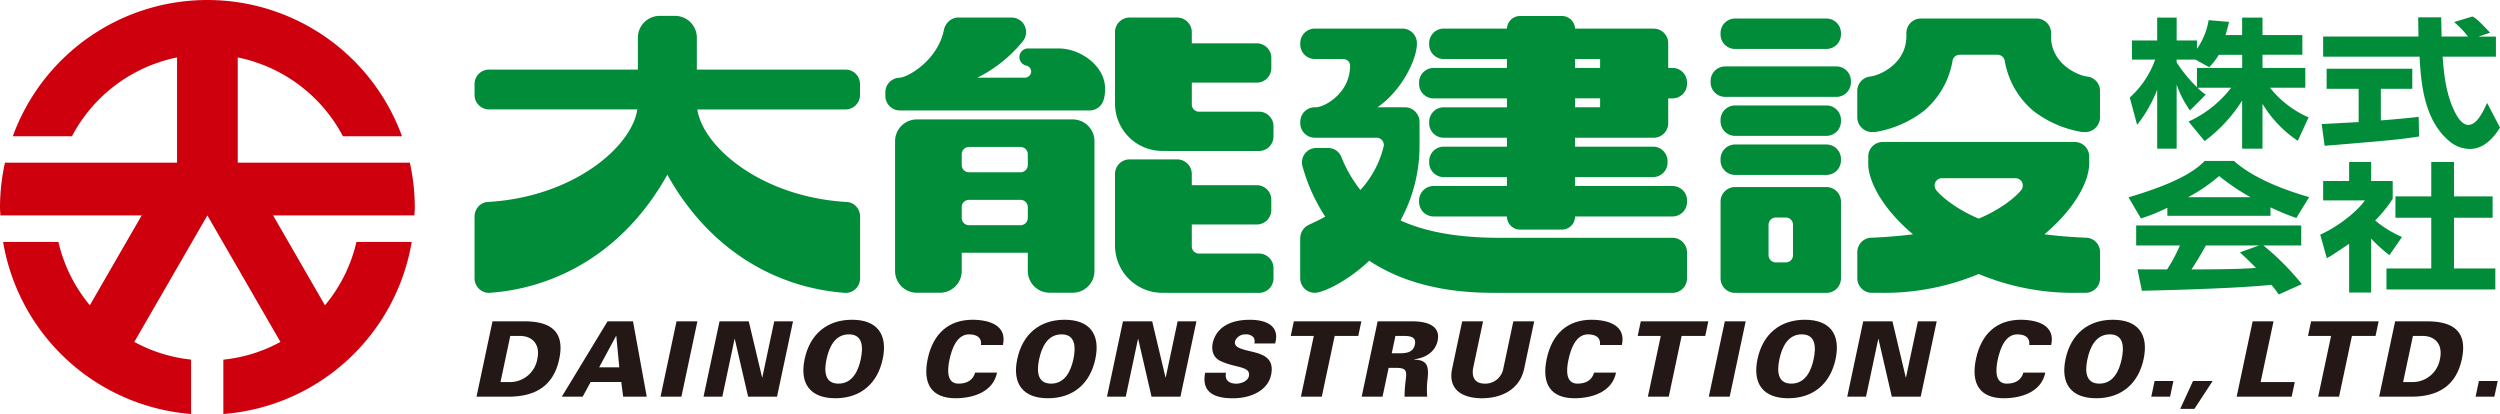 <svg xmlns="http://www.w3.org/2000/svg" xmlns:xlink="http://www.w3.org/1999/xlink" width="568" height="94.062" viewBox="0 0 568 94.062"><defs><clipPath id="a"><rect width="568" height="94.062" fill="none"/></clipPath></defs><g transform="translate(0 0)"><g transform="translate(0 0)" clip-path="url(#a)"><path d="M374.966,31.285c.016,0,.029,0,.045,0h.109a3.3,3.3,0,0,0,3.292-3.293V22.344h.982a3.3,3.3,0,0,0,3.292-3.293v-.329a3.3,3.3,0,0,0-3.292-3.294h-.982V9.793A3.3,3.3,0,0,0,375.12,6.5h-.043c-.038,0-.073-.011-.111-.011H357.234a2.968,2.968,0,0,0-2.953-2.861h-9.549a2.968,2.968,0,0,0-2.953,2.861H327.395A3.3,3.3,0,0,0,324.1,9.782v.329a3.3,3.3,0,0,0,3.293,3.293h14.374v2.025H325.1a3.3,3.3,0,0,0-3.293,3.294v.329a3.3,3.3,0,0,0,3.293,3.293h16.672v2.027H327.395a3.3,3.3,0,0,0-3.293,3.293v.329a3.3,3.3,0,0,0,3.293,3.292h14.374v2.027H327.395a3.3,3.3,0,0,0-3.293,3.293v.329a3.3,3.3,0,0,0,3.293,3.293h14.374v2.026H325.1a3.3,3.3,0,0,0-3.293,3.293v.329a3.3,3.3,0,0,0,3.293,3.293h16.672v.024a2.973,2.973,0,0,0,2.964,2.963h9.549a2.973,2.973,0,0,0,2.964-2.963v-.024h22.15a3.3,3.3,0,0,0,3.292-3.293v-.329a3.3,3.3,0,0,0-3.292-3.293h-22.15V40.227h17.721a3.3,3.3,0,0,0,3.291-3.293v-.329a3.3,3.3,0,0,0-3.291-3.293H357.245V31.285ZM357.245,13.4h5.693v2.025h-5.693Zm0,8.941h5.693v2.027h-5.693Z" transform="translate(0.607 0.007)" fill="#008c38"/><path d="M379.44,54.018H340.086c-10.123-.008-17.274-1.573-22.442-3.946a35.418,35.418,0,0,0,4.319-17.238V27.71a3.349,3.349,0,0,0-3.349-3.35l-.068.02c-.05,0-.1-.014-.147-.014h-6c5.713-3.931,8.843-10.966,8.956-14.15,0-.037.01-.072.01-.111V9.776a3.3,3.3,0,0,0-3.292-3.293H298.161a3.3,3.3,0,0,0-3.293,3.293V10.1a3.3,3.3,0,0,0,3.293,3.293h6.508v.039a1.451,1.451,0,0,1,1.518,1.474c0,6.024-5.39,9.243-7.641,9.455h-.385a3.3,3.3,0,0,0-3.293,3.293v.33a3.3,3.3,0,0,0,3.293,3.291h14.154a1.647,1.647,0,0,1,1.5,1.965,22.518,22.518,0,0,1-5.29,9.919,30.279,30.279,0,0,1-4.3-7.438,3.339,3.339,0,0,0-1.252-1.591,3.377,3.377,0,0,0-1.91-.526h-2.543a3.274,3.274,0,0,0-3.2,3.972,40.514,40.514,0,0,0,5.221,11.641c-1.722.949-3.071,1.517-3.735,1.851a3.426,3.426,0,0,0-1.954,3.045v9.044a3.3,3.3,0,0,0,3.342,3.352c1.687,0,7.1-2.348,12.341-7.284,6.4,4.246,15.317,7.235,27.72,7.29.036,0,.069.011.105.011H379.44a3.3,3.3,0,0,0,3.292-3.293V57.311a3.3,3.3,0,0,0-3.292-3.293" transform="translate(0.556 0.012)" fill="#008c38"/><path d="M482.973,22.157l1.666,6.2a31.052,31.052,0,0,0,4.565-7.972V33.773h4.419V19.193a22.388,22.388,0,0,0,3.035,5.892L500.23,21.5a13.618,13.618,0,0,1-1.872-1.575h7.647a25.573,25.573,0,0,1-9.683,7.686l3.656,4.432a34.033,34.033,0,0,0,8.52-9.2V33.773h4.628V23.563a26.507,26.507,0,0,0,8.015,8.416l2.458-5.318a22.867,22.867,0,0,1-8.768-6.74h8.02v-4.5h-9.724V12.432h9.057V7.959h-9.057V3.993H508.5V7.959h-3.77c.416-1.419.626-2.2.79-2.993l-4.621-.4a16.447,16.447,0,0,1-2.662,6.547V9.186h-4.613V3.993H489.2V9.186h-5.729v4.348h5.273a21.124,21.124,0,0,1-5.775,8.623m10.65-8.623h4.28l3.113,1.722a14.723,14.723,0,0,0,2.2-2.82s5.3,0,5.3,0v2.985H498.236V19.8a32.021,32.021,0,0,1-4.613-5.624Z" transform="translate(0.912 0.008)" fill="#008c38"/><path d="M555.509,32.073a7.29,7.29,0,0,0,4.659,1.761c3.425,0,5.677-2.994,6.838-4.845l-2.923-5.609c-.994,2.114-2.341,5.027-4.337,4.99-1.326-.024-2.375-1.783-2.626-2.256-2.369-4.127-2.87-9.413-3.147-13.242H566.08V8.306h-3.954l2.621-.883c-2.825-3.052-3.369-3.338-3.99-3.682L556.578,5a22.288,22.288,0,0,1,3.165,3.3h-6.005l-.09-4.375H548.42c0,.221.054,3.806.065,4.375H526.827v4.568h21.9c.309,5.117.752,14.228,6.781,19.2" transform="translate(0.994 0.007)" fill="#008c38"/><path d="M548.618,30.984l-.089-4.471c-1.409.19-3.939.443-8.594.817V20.151h7.144V15.588H527.617v4.563h7.272v7.557c-.748.061-8.143.41-8.395.439l.667,4.945c14.76-1.225,16.756-1.388,21.456-2.108" transform="translate(0.994 0.03)" fill="#008c38"/><path d="M499.978,36.491c-2.451,2.614-7.144,5.256-17.291,8.279l2.824,4.787a39.56,39.56,0,0,0,6-2.427v1.831h23.436V47.038a57.637,57.637,0,0,0,5.869,2.425l2.911-4.753c-10.684-3.057-15.3-6.614-17.087-8.218Zm-3.773,8.25a37.549,37.549,0,0,0,7.063-4.814,51.736,51.736,0,0,0,7.144,4.814Z" transform="translate(0.911 0.069)" fill="#008c38"/><path d="M513.327,55.669h8.6V51.131h-37.5v4.538h9.935a35.335,35.335,0,0,1-2.913,5.446c-.578,0-6.518,0-6.73-.032l1,4.882c7.486-.158,22.364-.6,29.428-1.354.79.943,1.25,1.6,1.665,2.2l5.243-2.357a58.345,58.345,0,0,0-8.727-8.783m-1.672,5.1c-4.158.319-9.764.319-14.666.351,1.286-1.987,1.783-2.8,3.281-5.446h12.058l-4.344,1.568c.832.754,1.929,1.77,3.671,3.528" transform="translate(0.914 0.097)" fill="#008c38"/><path d="M556.533,49.4H565.3V44.55h-8.772V36.742h-5.166V44.55h-8.14V49.4h8.14V60.92h-10.18V65.7h24.737V60.92h-9.391Z" transform="translate(1.021 0.07)" fill="#008c38"/><path d="M544.743,53.778a25.394,25.394,0,0,1-6.1-3.751,30.537,30.537,0,0,0,3.985-4.933V41.053h-4.9V36.742h-5v4.311h-5.9v4.408h9.477c-1.368,2.047-5.484,5.673-10.144,7.785l1.5,5.348c1.209-.632,3.367-2.165,5.069-3.268V66.392h5V54.133a34.021,34.021,0,0,0,4.152,3.768Z" transform="translate(0.993 0.07)" fill="#008c38"/><path d="M194.421,47.012a3.166,3.166,0,0,0-2.08-1.121c-19.415-1.043-32.824-12.457-34.113-21.032H191.9a3.3,3.3,0,0,0,3.292-3.291V19.1A3.3,3.3,0,0,0,191.9,15.8H158.118V8.539a4.956,4.956,0,0,0-4.94-4.941h-3.517a4.954,4.954,0,0,0-4.938,4.941V15.8H110.906a3.3,3.3,0,0,0-3.293,3.291v2.472a3.3,3.3,0,0,0,3.293,3.291H144.6c-1.289,8.574-14.7,19.989-34.113,21.032a3.166,3.166,0,0,0-2.081,1.121,3.379,3.379,0,0,0-.792,2.141V63.31a3.375,3.375,0,0,0,1.01,2.3,3.267,3.267,0,0,0,2.233.922c14.878-.986,30.572-8.937,40.556-26.848C161.4,57.6,177.092,65.551,191.971,66.537a3.265,3.265,0,0,0,2.232-.922,3.369,3.369,0,0,0,1.01-2.3V49.153a3.379,3.379,0,0,0-.792-2.141" transform="translate(0.203 0.007)" fill="#008c38"/><path d="M243.343,27.082h-4.6v0H212.97v0h-5.056a4.954,4.954,0,0,0-4.938,4.939v29.5a4.954,4.954,0,0,0,4.938,4.939h5.271a4.954,4.954,0,0,0,4.939-4.939V57.375h15.01v4.143a4.955,4.955,0,0,0,4.939,4.939h5.269a4.953,4.953,0,0,0,4.938-4.939v-29.5a4.953,4.953,0,0,0-4.938-4.939m-10.213,7.9.005,0v2.468h-.005a1.641,1.641,0,0,1-1.622,1.641h-11.77a1.639,1.639,0,0,1-1.613-1.53V34.874a1.642,1.642,0,0,1,1.636-1.534v-.006h11.725v.006a1.644,1.644,0,0,1,1.644,1.646m-15.005,14.6V46.89a1.644,1.644,0,0,1,1.636-1.536v0h11.725v0A1.645,1.645,0,0,1,233.13,47h.005V49.47h-.005a1.644,1.644,0,0,1-1.644,1.645v0H219.761v0a1.643,1.643,0,0,1-1.636-1.532" transform="translate(0.383 0.051)" fill="#008c38"/><path d="M240.149,11h-6.89a1.97,1.97,0,0,0-.449,3.9,1.4,1.4,0,0,1,1.066,1.645,1.54,1.54,0,0,1-1.355,1.1H221.647A30.756,30.756,0,0,0,232.12,9.217,3.307,3.307,0,0,0,229.4,3.972h-11.73a3.485,3.485,0,0,0-2.064.527,3.678,3.678,0,0,0-1.518,2.236c-1.38,6.986-8.3,10.912-10.144,10.912v.006a3.294,3.294,0,0,0-3.167,3.281v.855a3.3,3.3,0,0,0,3.291,3.294h43.136a3.292,3.292,0,0,0,3.115-2.278c.007-.01.025-.017.027-.027a8.657,8.657,0,0,0,.342-2.712c0-5.086-5.579-9.068-10.541-9.068" transform="translate(0.379 0.008)" fill="#008c38"/><path d="M285.569,25.366H271.895a1.638,1.638,0,0,1-1.59-1.54V18.764h14.772a3.3,3.3,0,0,0,3.292-3.3V13.13a3.3,3.3,0,0,0-3.292-3.291H270.3V7.24a3.332,3.332,0,0,0-3.263-3.262H256.113a3.309,3.309,0,0,0-3.26,3.262V23.509a10.763,10.763,0,0,0,10.772,10.778h1.163c.029,0,.059.008.089.008h20.691A3.3,3.3,0,0,0,288.861,31V28.659a3.3,3.3,0,0,0-3.292-3.293" transform="translate(0.477 0.008)" fill="#008c38"/><path d="M285.569,57.54H271.895A1.637,1.637,0,0,1,270.3,56V50.936h14.772a3.3,3.3,0,0,0,3.292-3.291V45.3a3.3,3.3,0,0,0-3.292-3.293H270.3v-2.6a3.331,3.331,0,0,0-3.263-3.262H256.113a3.309,3.309,0,0,0-3.26,3.262V55.685a10.763,10.763,0,0,0,10.772,10.778h1.163c.029,0,.059.01.089.01h20.691a3.3,3.3,0,0,0,3.292-3.3V60.833a3.3,3.3,0,0,0-3.292-3.293" transform="translate(0.477 0.068)" fill="#008c38"/><path d="M424.895,29.992a3.752,3.752,0,0,0,.533-.035,24.629,24.629,0,0,0,10.909-4.786A19.062,19.062,0,0,0,442.8,13.918a1.643,1.643,0,0,1,1.652-1.485h8.593a1.643,1.643,0,0,1,1.652,1.485,19.066,19.066,0,0,0,6.468,11.252,24.635,24.635,0,0,0,10.91,4.786,3.732,3.732,0,0,0,.533.035,3.387,3.387,0,0,0,3.721-3.4V20.7a3.291,3.291,0,0,0-3.064-3.338c-1.887-.246-7.608-2.628-8.052-8.469v-1.4A3.3,3.3,0,0,0,461.926,4.2h-26.3a3.3,3.3,0,0,0-3.293,3.293v.728c-.025,6.344-6.136,8.888-8.093,9.145a3.29,3.29,0,0,0-3.063,3.338v5.883a3.387,3.387,0,0,0,3.721,3.4" transform="translate(0.795 0.008)" fill="#008c38"/><path d="M473.129,53.942c-.826-.034-4.687-.176-9.436-.767,7.7-6.487,10.137-12.7,10.164-15.852,0-.065.018-.123.018-.188V35.487a3.3,3.3,0,0,0-3.293-3.294H426.967a3.3,3.3,0,0,0-3.293,3.294v1.647c0,.045.012.088.014.133l-.014,0c0,3.137,2.424,9.387,10.166,15.909-4.748.591-8.609.733-9.436.767a3.261,3.261,0,0,0-3.213,3.285v5.917a3.3,3.3,0,0,0,3.34,3.321c.181,0,2.1,0,2.777.009a55.765,55.765,0,0,0,21.458-4.285,55.765,55.765,0,0,0,21.458,4.285c.681-.006,2.6-.009,2.777-.009a3.3,3.3,0,0,0,3.339-3.321V57.227a3.261,3.261,0,0,0-3.213-3.285M438.949,41.273a1.725,1.725,0,0,1,1.387-.848H457.2a1.727,1.727,0,0,1,1.387.848,1.777,1.777,0,0,1-.076,1.747c-1.177,1.536-4.539,4.4-9.741,6.594-5.2-2.2-8.564-5.059-9.742-6.594a1.777,1.777,0,0,1-.075-1.747" transform="translate(0.795 0.061)" fill="#008c38"/><path d="M393.464,11.111h20.773a3.3,3.3,0,0,0,3.294-3.293V7.489A3.3,3.3,0,0,0,414.237,4.2H393.464a3.3,3.3,0,0,0-3.292,3.293v.329a3.3,3.3,0,0,0,3.292,3.293" transform="translate(0.736 0.008)" fill="#008c38"/><path d="M416.5,15.061H391.213a3.3,3.3,0,0,0-3.292,3.291v.327a3.3,3.3,0,0,0,3.292,3.3H416.5a3.3,3.3,0,0,0,3.294-3.3v-.327a3.3,3.3,0,0,0-3.294-3.291" transform="translate(0.732 0.029)" fill="#008c38"/><path d="M414.237,23.912H393.464a3.3,3.3,0,0,0-3.293,3.293v.327a3.3,3.3,0,0,0,3.293,3.291h20.773a3.3,3.3,0,0,0,3.294-3.291v-.327a3.3,3.3,0,0,0-3.294-3.293" transform="translate(0.736 0.045)" fill="#008c38"/><path d="M414.237,32.766H393.464a3.3,3.3,0,0,0-3.293,3.291v.329a3.3,3.3,0,0,0,3.293,3.291h20.773a3.3,3.3,0,0,0,3.294-3.291v-.329a3.3,3.3,0,0,0-3.294-3.291" transform="translate(0.736 0.062)" fill="#008c38"/><path d="M414.237,42.42H393.466a3.3,3.3,0,0,0-3.292,3.293V63.164a3.3,3.3,0,0,0,3.292,3.3h4.319c.029,0,.06-.008.089-.01h11.96c.029,0,.058.01.087.01h4.316a3.3,3.3,0,0,0,3.294-3.3V45.713a3.3,3.3,0,0,0-3.294-3.293M401.09,57.9l-.012,0V50.985h.012a1.645,1.645,0,0,1,1.647-1.646v0H405v0a1.638,1.638,0,0,1,1.633,1.534v7.14a1.632,1.632,0,0,1-1.5,1.521H402.6A1.641,1.641,0,0,1,401.09,57.9" transform="translate(0.736 0.08)" fill="#008c38"/><path d="M94.151,48.942c.025-.605.093-1.205.093-1.821a47.29,47.29,0,0,0-1.127-10.158h-39.1V13.051a34.851,34.851,0,0,1,23.9,17.913H91.34a47.055,47.055,0,0,0-88.436,0H16.347a34.835,34.835,0,0,1,23.88-17.913V36.963H1.127A47.226,47.226,0,0,0,0,47.121c0,.616.068,1.216.091,1.821h32.1L20.41,69.35a34.682,34.682,0,0,1-7.141-14.39H.7a47.076,47.076,0,0,0,42.716,39.1V81.7a34.328,34.328,0,0,1-12.9-4.017l16.6-28.74h0l16.6,28.743a34.366,34.366,0,0,1-12.973,4.028V94.062a47.079,47.079,0,0,0,42.8-39.1H80.986a34.721,34.721,0,0,1-7.153,14.4L62.046,48.942Z" transform="translate(0 0)" fill="#cf000e"/><path d="M118.926,72.868c5.881,0,9.274,2.228,7.93,8.561s-5.683,8.56-11.565,8.56h-7.233l3.635-17.121Zm-5.419,13.8h2.229a6.3,6.3,0,0,0,6.141-5.24c.749-3.535-1.332-5.241-3.915-5.241h-2.23Z" transform="translate(0.204 0.138)" fill="#231815"/><path d="M127.4,89.989l10.394-17.122h5.786L146.7,89.989h-5.358l-.429-3.344h-6.949l-1.824,3.344Zm13.06-6.665-.672-7.115h-.071l-3.834,7.115Z" transform="translate(0.24 0.138)" fill="#231815"/><path d="M149.789,89.989l3.635-17.122h4.744l-3.635,17.122Z" transform="translate(0.283 0.138)" fill="#231815"/><path d="M163.176,72.867h6.642l3.031,12.758.057-.049,2.7-12.709h4.269l-3.635,17.122h-6.569l-3.026-13.115h-.048l-2.783,13.115h-4.269Z" transform="translate(0.301 0.138)" fill="#231815"/><path d="M182.471,81.429c1.2-5.646,5.094-8.918,10.762-8.918s8.175,3.272,6.978,8.918-5.095,8.917-10.763,8.917-8.174-3.271-6.977-8.917m10.058-5.6c-3.225,0-4.525,2.988-5.093,5.669-.538,2.538-.509,5.526,2.716,5.526s4.525-2.989,5.064-5.526c.567-2.681.538-5.669-2.687-5.669" transform="translate(0.344 0.137)" fill="#231815"/><path d="M222.483,78.249c.208-1.54-.767-2.419-2.711-2.419-2.728,0-3.905,3.2-4.449,5.763-.529,2.491-.607,5.432,2.073,5.432,1.992,0,3.316-.879,3.759-2.513h4.98c-.846,4.315-5.294,5.833-9.444,5.833-5.336,0-7.526-3.2-6.309-8.941s4.747-8.847,10.094-8.894c4.151,0,7.975,1.423,6.988,5.738Z" transform="translate(0.396 0.137)" fill="#231815"/><path d="M230.687,81.429c1.2-5.646,5.094-8.918,10.762-8.918s8.176,3.272,6.978,8.918-5.095,8.917-10.763,8.917-8.173-3.271-6.977-8.917m10.058-5.6c-3.224,0-4.525,2.988-5.093,5.669-.539,2.538-.509,5.526,2.717,5.526s4.524-2.989,5.064-5.526c.566-2.681.537-5.669-2.688-5.669" transform="translate(0.435 0.137)" fill="#231815"/><path d="M254.663,72.867H261.3l3.031,12.758.057-.049,2.7-12.709h4.269l-3.635,17.122h-6.568l-3.027-13.115h-.048L255.3,89.989h-4.269Z" transform="translate(0.474 0.138)" fill="#231815"/><path d="M284.455,77.9a1.508,1.508,0,0,0-.294-1.519,2.266,2.266,0,0,0-1.711-.546,2.435,2.435,0,0,0-2.371,1.566c-.267,1.258,1.166,1.661,2.35,1.992,2.715.736,6.829,1.022,5.847,5.646-.765,3.6-4.684,5.313-8.645,5.313-3.984,0-7.249-1.162-6.333-5.81h4.745c-.368,1.61.632,2.489,2.339,2.489,1.091,0,2.612-.569,2.853-1.708.493-2.322-3.122-1.825-6.5-3.462-1.571-.759-2.091-2.324-1.7-4.174,1.051-4.057,4.844-5.17,8.427-5.17,3.533,0,6.895,1.256,5.735,5.383Z" transform="translate(0.516 0.137)" fill="#231815"/><path d="M297.942,76.188H292.7l.705-3.32H308.75l-.7,3.32h-5.361l-2.929,13.8h-4.744Z" transform="translate(0.552 0.138)" fill="#231815"/><path d="M313.528,89.989h-4.744l3.635-17.122h7.92c2.894,0,6.475.782,5.706,4.41-.545,2.562-2.8,3.913-5.256,4.2l-.019.093c3.02.073,3.262,1.615,3.006,4.27a19.706,19.706,0,0,0-.1,4.151h-5.146a30.207,30.207,0,0,1,.248-3.63c.249-2.061.335-2.916-2.084-2.916h-1.779Zm3.943-9.867c1.518,0,3.033-.213,3.406-1.969s-1.053-1.967-2.572-1.967h-1.849l-.836,3.935Z" transform="translate(0.583 0.138)" fill="#231815"/><path d="M347.953,72.867l-2.3,10.836c-1.058,4.767-5.274,6.642-9.591,6.642s-7.738-1.875-6.774-6.642l2.3-10.836h4.743l-2.25,10.6c-.391,2.182.455,3.558,2.684,3.558a4.17,4.17,0,0,0,4.195-3.558l2.249-10.6Z" transform="translate(0.621 0.138)" fill="#231815"/><path d="M362.848,78.249c.208-1.54-.767-2.419-2.712-2.419-2.727,0-3.9,3.2-4.447,5.763-.53,2.491-.609,5.432,2.072,5.432,1.992,0,3.316-.879,3.758-2.513H366.5c-.845,4.315-5.295,5.833-9.444,5.833-5.336,0-7.527-3.2-6.309-8.941s4.748-8.847,10.094-8.894c4.15,0,7.975,1.423,6.987,5.738Z" transform="translate(0.661 0.137)" fill="#231815"/><path d="M376.623,76.188h-5.242l.705-3.32H387.43l-.7,3.32h-5.361l-2.93,13.8h-4.743Z" transform="translate(0.701 0.138)" fill="#231815"/><path d="M387.511,89.989l3.635-17.122h4.743l-3.635,17.122Z" transform="translate(0.731 0.138)" fill="#231815"/><path d="M398.558,81.429c1.2-5.646,5.095-8.918,10.763-8.918s8.174,3.272,6.976,8.918-5.095,8.917-10.761,8.917-8.176-3.271-6.978-8.917m10.057-5.6c-3.225,0-4.523,2.988-5.092,5.669-.539,2.538-.509,5.526,2.717,5.526s4.522-2.989,5.062-5.526c.569-2.681.539-5.669-2.687-5.669" transform="translate(0.752 0.137)" fill="#231815"/><path d="M422.532,72.867h6.64l3.03,12.758.058-.049,2.7-12.709h4.269l-3.635,17.122h-6.569L426,76.875h-.048l-2.783,13.115H418.9Z" transform="translate(0.791 0.138)" fill="#231815"/><path d="M460.2,78.249c.208-1.54-.767-2.419-2.711-2.419-2.729,0-3.906,3.2-4.449,5.763-.529,2.491-.607,5.432,2.073,5.432,1.992,0,3.316-.879,3.759-2.513h4.98c-.846,4.315-5.295,5.833-9.444,5.833-5.337,0-7.527-3.2-6.309-8.941s4.747-8.847,10.094-8.894c4.15,0,7.974,1.423,6.988,5.738Z" transform="translate(0.845 0.137)" fill="#231815"/><path d="M468.408,81.429c1.2-5.646,5.095-8.918,10.762-8.918s8.175,3.272,6.978,8.918-5.095,8.917-10.763,8.917-8.174-3.271-6.977-8.917m10.058-5.6c-3.225,0-4.525,2.988-5.093,5.669-.539,2.538-.51,5.526,2.717,5.526s4.523-2.989,5.062-5.526c.569-2.681.539-5.669-2.686-5.669" transform="translate(0.884 0.137)" fill="#231815"/><path d="M487.85,89.964l.754-3.558h4.27l-.755,3.558Z" transform="translate(0.921 0.163)" fill="#231815"/><path d="M497.319,86.406h4.457l-4.142,6.332h-3.225Z" transform="translate(0.933 0.163)" fill="#231815"/><path d="M507.21,89.989l3.635-17.122h4.743l-2.93,13.8h7.757l-.705,3.32Z" transform="translate(0.957 0.138)" fill="#231815"/><path d="M528.632,76.188h-5.241l.7-3.32h15.344l-.7,3.32h-5.361l-2.927,13.8H525.7Z" transform="translate(0.988 0.138)" fill="#231815"/><path d="M550.388,72.868c5.882,0,9.274,2.228,7.931,8.561s-5.684,8.56-11.566,8.56h-7.233l3.634-17.121Zm-5.42,13.8H547.2a6.3,6.3,0,0,0,6.14-5.24c.75-3.535-1.328-5.241-3.914-5.241h-2.228Z" transform="translate(1.018 0.138)" fill="#231815"/><path d="M561.392,89.964l.754-3.558h4.27l-.755,3.558Z" transform="translate(1.06 0.163)" fill="#231815"/></g></g></svg>